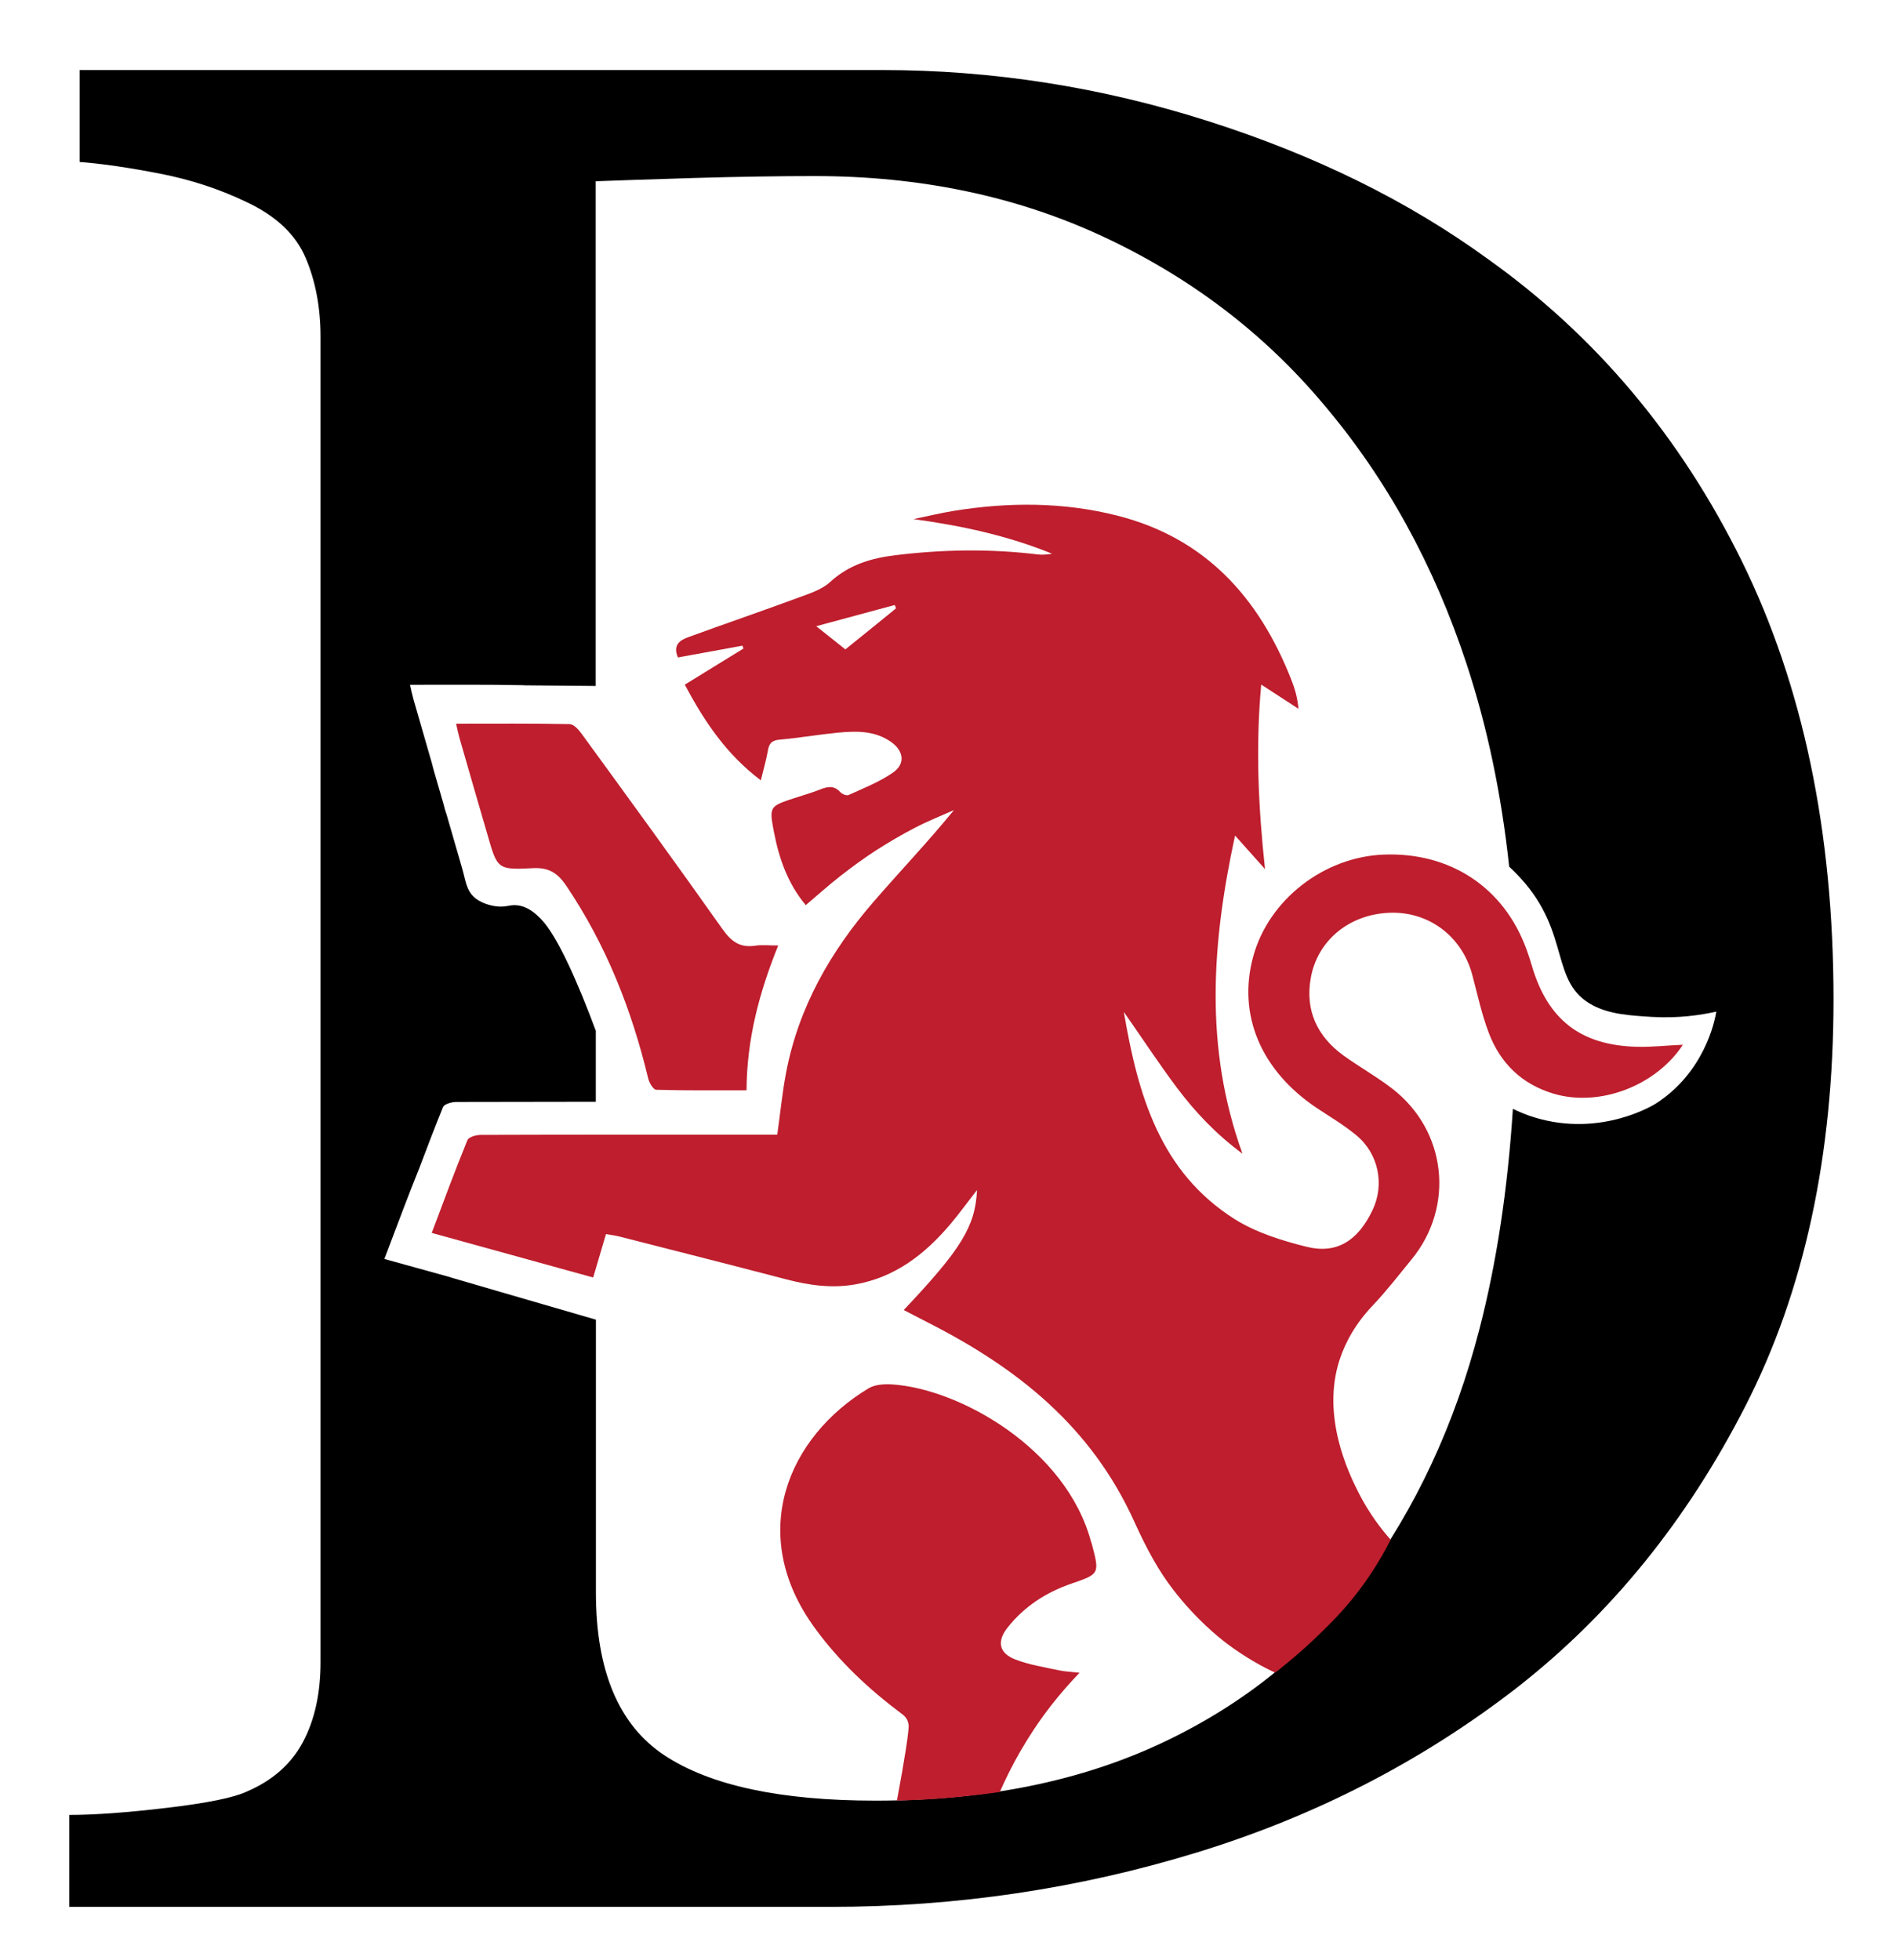 <?xml version="1.0" encoding="utf-8"?>
<!-- Generator: Adobe Illustrator 27.9.6, SVG Export Plug-In . SVG Version: 9.03 Build 54986)  -->
<svg version="1.1" id="Layer_1" xmlns="http://www.w3.org/2000/svg" xmlns:xlink="http://www.w3.org/1999/xlink" x="0px" y="0px"
	 viewBox="0 0 179 185" style="enable-background:new 0 0 179 185;" xml:space="preserve">
<style type="text/css">
	.st0{fill:none;}
	.st1{fill:#BE1E2D;}
</style>
<g>
	<g>
		<path d="M164.42,52.92c-5.79-11.73-13.77-21.22-23.95-28.47c-7.5-5.46-16.29-9.79-26.39-13.01c-10.1-3.22-20.37-4.83-30.79-4.83
			H7.52v8.68c2.12,0.16,4.64,0.53,7.58,1.1c2.93,0.57,5.66,1.47,8.19,2.69c2.77,1.3,4.62,3.05,5.56,5.25
			c0.94,2.2,1.41,4.69,1.41,7.45v125.13c0,2.93-0.55,5.44-1.65,7.51c-1.1,2.08-2.87,3.65-5.32,4.7c-1.22,0.57-3.73,1.08-7.52,1.53
			c-3.79,0.45-6.86,0.67-9.23,0.67V180H78.4c11.89,0,23.42-1.71,34.58-5.13c11.16-3.42,21.22-8.59,30.18-15.52
			c8.88-6.92,16.09-15.8,21.63-26.64c5.54-10.83,8.31-23.62,8.31-38.37C173.1,78.46,170.2,64.65,164.42,52.92z M156.33,104.17
			c0,0-5.09,3.27-11.49,1.3c-0.73-0.22-1.42-0.52-2.01-0.8c-0.49,7.61-1.54,14.55-3.16,20.8c-2.32,8.99-6.01,16.91-11.06,23.75
			c-4.81,6.51-11.08,11.6-18.82,15.26c-7.74,3.66-16.78,5.49-27.13,5.49c-8.96,0-15.6-1.42-19.92-4.27
			c-4.32-2.85-6.48-7.98-6.48-15.38v-25.75c-4.58-1.33-9.11-2.64-13.76-4c0,0,0,0,0-0.01c-2.06-0.57-4.12-1.14-6.21-1.72
			c1.14-3,2.21-5.9,3.37-8.76c0,0,0,0,0-0.01c0.71-1.88,1.42-3.73,2.16-5.56c0.12-0.29,0.82-0.49,1.25-0.49
			c4.39-0.01,8.79-0.02,13.18-0.02v-6.7c-1.58-4.25-3.6-8.97-5.2-10.57c-0.42-0.42-1.14-1.14-2.19-1.27
			c-0.75-0.09-1.02,0.2-1.96,0.1c-0.18-0.02-1.25-0.15-2.03-0.78c-0.86-0.69-0.92-1.72-1.25-2.85c-0.49-1.69-0.98-3.39-1.47-5.08
			c-0.11-0.29-0.19-0.6-0.27-0.92c-0.31-1.06-0.61-2.12-0.92-3.18c-0.06-0.2-0.11-0.4-0.16-0.62c-0.6-2.06-1.19-4.11-1.78-6.17
			c-0.11-0.39-0.19-0.79-0.31-1.32c3.66,0,7.19-0.03,10.71,0.04c0.01,0,0.03,0.01,0.04,0.01c3.15,0.03,5.42,0.05,6.78,0.06V17.11
			c2.04-0.08,5.15-0.18,9.35-0.31c4.19-0.12,7.96-0.18,11.3-0.18c10.02,0,19.12,1.91,27.31,5.74c8.19,3.83,15.09,9.07,20.71,15.75
			c5.95,7,10.47,15.2,13.56,24.6c1.95,5.92,3.28,12.29,4.01,19.1c0.52,0.48,0.9,0.88,1.1,1.11c4.76,5.21,2.69,9.83,6.82,11.99
			c1.61,0.84,3.48,0.95,5.53,1.08c2.54,0.15,4.65-0.17,6.1-0.5C161.9,96.41,160.88,101.25,156.33,104.17z"/>
	</g>
</g>
<path class="st0" d="M80.09,75.04c0.05-0.02,0.1-0.04,0.14-0.06c-0.15,0.02-0.3,0.03-0.45,0.05C79.9,75.06,80.01,75.08,80.09,75.04z
	"/>
<path class="st0" d="M77.07,59.11c1.06,0.85,1.87,1.49,2.75,2.19c1.63-1.31,3.21-2.59,4.8-3.87c-0.04-0.1-0.09-0.21-0.13-0.31
	C82.08,57.76,79.68,58.4,77.07,59.11z"/>
<path class="st1" d="M103.01,145.55c-2.37-8.85-12.48-14.48-18.82-14.87c-0.72-0.04-1.58,0.01-2.17,0.36
	c-7.66,4.6-11.55,13.78-5.1,22.63c2.3,3.16,5.11,5.79,8.23,8.12c0.06,0.04,0.32,0.22,0.49,0.55c0,0,0.11,0.22,0.14,0.48
	c0.06,0.47-0.38,3.3-1.1,7.14c0.57-0.01,1.38-0.03,2.35-0.08c1.98-0.1,3.5-0.26,4.53-0.37c0.73-0.08,1.69-0.19,2.83-0.35
	c1.05-2.4,2.57-5.23,4.79-8.1c0.92-1.18,1.84-2.23,2.74-3.16c-0.8-0.09-1.39-0.11-1.95-0.23c-1.39-0.3-2.82-0.52-4.13-1.03
	c-1.54-0.6-1.74-1.71-0.72-3c1.58-2,3.65-3.34,6.05-4.16c2.63-0.9,2.65-0.93,1.92-3.69C103.08,145.71,103.04,145.63,103.01,145.55z"
	/>
<path class="st1" d="M46.03,78.82c0.92,3.2,0.93,3.31,4.28,3.13c1.53-0.08,2.35,0.48,3.15,1.66c3.76,5.58,6.18,11.7,7.74,18.21
	c0.1,0.4,0.48,1.04,0.75,1.05c2.8,0.08,5.61,0.05,8.53,0.05c0.02-4.79,1.19-9.22,2.99-13.67c-0.86,0-1.54-0.08-2.18,0.02
	c-1.42,0.21-2.24-0.38-3.07-1.55c-4.39-6.21-8.87-12.36-13.35-18.51c-0.27-0.37-0.72-0.85-1.1-0.86c-3.53-0.07-7.05-0.04-10.71-0.04
	c0.12,0.53,0.2,0.93,0.31,1.32C44.25,72.7,45.14,75.76,46.03,78.82z"/>
<path class="st1" d="M154.46,98.81c-5.27-0.16-8.34-2.58-9.83-7.62c-0.15-0.52-0.32-1.04-0.51-1.56c-2.12-5.84-7.18-9.2-13.48-8.96
	c-5.67,0.22-10.85,4.26-12.32,9.6c-1.52,5.53,0.73,10.83,6.07,14.37c1.23,0.81,2.5,1.57,3.63,2.5c2.13,1.74,2.72,4.66,1.56,7.09
	c-1.38,2.89-3.37,4.17-6.23,3.46c-2.33-0.58-4.76-1.34-6.77-2.6c-7.08-4.47-9.15-11.75-10.48-19.57c1.74,2.49,3.3,4.87,5,7.14
	c1.72,2.29,3.68,4.38,6.2,6.24c-3.64-10.07-2.88-19.95-0.7-30.03c1.02,1.15,1.92,2.16,2.83,3.17c-0.63-5.81-0.9-11.52-0.36-17.42
	c1.28,0.83,2.4,1.56,3.52,2.29c-0.1-1.1-0.37-1.98-0.71-2.83c-3.05-7.7-8.1-13.31-16.41-15.41c-5.1-1.29-10.25-1.28-15.41-0.45
	c-1.28,0.21-2.54,0.52-3.81,0.78c4.55,0.63,8.9,1.56,13.08,3.27c-0.45,0.07-0.89,0.12-1.33,0.07c-4.5-0.55-8.98-0.48-13.47,0.07
	c-2.3,0.28-4.39,0.9-6.17,2.54c-0.79,0.72-1.95,1.08-3,1.47c-3.46,1.28-6.95,2.47-10.42,3.74c-0.78,0.28-1.42,0.76-0.95,1.87
	c0,0.01,0.01,0.02,0.01,0.03c2.04-0.37,4.06-0.74,6.09-1.11c0.03,0.09,0.07,0.18,0.1,0.27c-1.83,1.13-3.67,2.25-5.54,3.41
	c1.86,3.49,3.93,6.58,7.18,9.03c0.26-1.08,0.51-1.92,0.66-2.78c0.11-0.67,0.34-0.99,1.1-1.06c1.84-0.16,3.67-0.48,5.51-0.66
	c0.94-0.09,1.89-0.14,2.8,0c0.76,0.12,1.49,0.37,2.19,0.85c1.22,0.84,1.42,2.07,0.24,2.9c-0.17,0.12-0.34,0.23-0.52,0.34
	c-1.12,0.69-2.36,1.19-3.57,1.74c-0.05,0.02-0.1,0.04-0.14,0.06c-0.07,0.03-0.19,0.02-0.31-0.01c-0.17-0.05-0.36-0.16-0.45-0.26
	c-0.59-0.66-1.21-0.54-1.93-0.25c-0.78,0.31-1.59,0.54-2.39,0.8c-0.55,0.18-0.98,0.32-1.3,0.46c-1.07,0.46-1.01,0.91-0.64,2.81
	c0.48,2.48,1.31,4.83,2.99,6.84c1.15-0.97,2.18-1.9,3.27-2.75c1.09-0.85,2.22-1.68,3.38-2.43c1.2-0.77,2.44-1.49,3.71-2.15
	c1.18-0.61,2.42-1.1,3.63-1.64c-2.46,3.01-5.07,5.75-7.55,8.61c-4.09,4.71-7.12,9.99-8.3,16.19c-0.36,1.88-0.54,3.8-0.83,5.84
	c-0.73,0-1.48,0-2.23,0c-8.59,0-17.18-0.01-25.77,0.02c-0.43,0-1.13,0.2-1.25,0.49c-1.17,2.86-2.24,5.76-3.37,8.76
	c5.16,1.42,10.16,2.8,15.24,4.21c0.41-1.41,0.8-2.72,1.21-4.1c0.49,0.09,0.91,0.14,1.3,0.24c5.25,1.34,10.5,2.67,15.74,4.04
	c2.14,0.56,4.29,0.86,6.49,0.47c3.77-0.66,6.58-2.85,8.98-5.68c0.85-1.01,1.62-2.08,2.52-3.23c-0.16,3.44-1.5,5.6-6.92,11.33
	c0.8,0.41,1.57,0.81,2.34,1.21c8.39,4.27,15.36,9.78,19.43,18.77c1.24,2.74,2.34,4.69,3.65,6.39c2.12,2.76,4.21,4.45,5.12,5.14
	c1.71,1.28,3.3,2.15,4.52,2.72c1.08-0.83,2.49-1.99,4.05-3.5c1.12-1.09,2.36-2.29,3.72-4.06c0.9-1.17,2.05-2.83,3.14-4.99
	c-0.8-0.9-2-2.4-3.05-4.48c-0.92-1.81-3.49-7.14-1.79-12.44c0.57-1.78,1.58-3.54,3.15-5.19c1.3-1.37,2.46-2.88,3.66-4.34
	c4.1-4.99,3.32-12.16-1.81-16.12c-1.46-1.13-3.09-2.04-4.59-3.12c-2.51-1.81-3.66-4.28-3.11-7.34c0.64-3.58,3.68-6.02,7.46-6.15
	c3.72-0.13,6.85,2.26,7.8,5.91c0.48,1.82,0.88,3.68,1.55,5.44c1.09,2.86,3.12,4.84,6.12,5.73c4.33,1.29,9.65-0.74,12.2-4.62
	C157.44,98.67,155.95,98.86,154.46,98.81z M79.81,61.3c-0.87-0.7-1.68-1.34-2.75-2.19c2.62-0.71,5.02-1.35,7.41-2
	c0.04,0.1,0.09,0.21,0.13,0.31C83.03,58.71,81.44,59.98,79.81,61.3z"/>
</svg>
